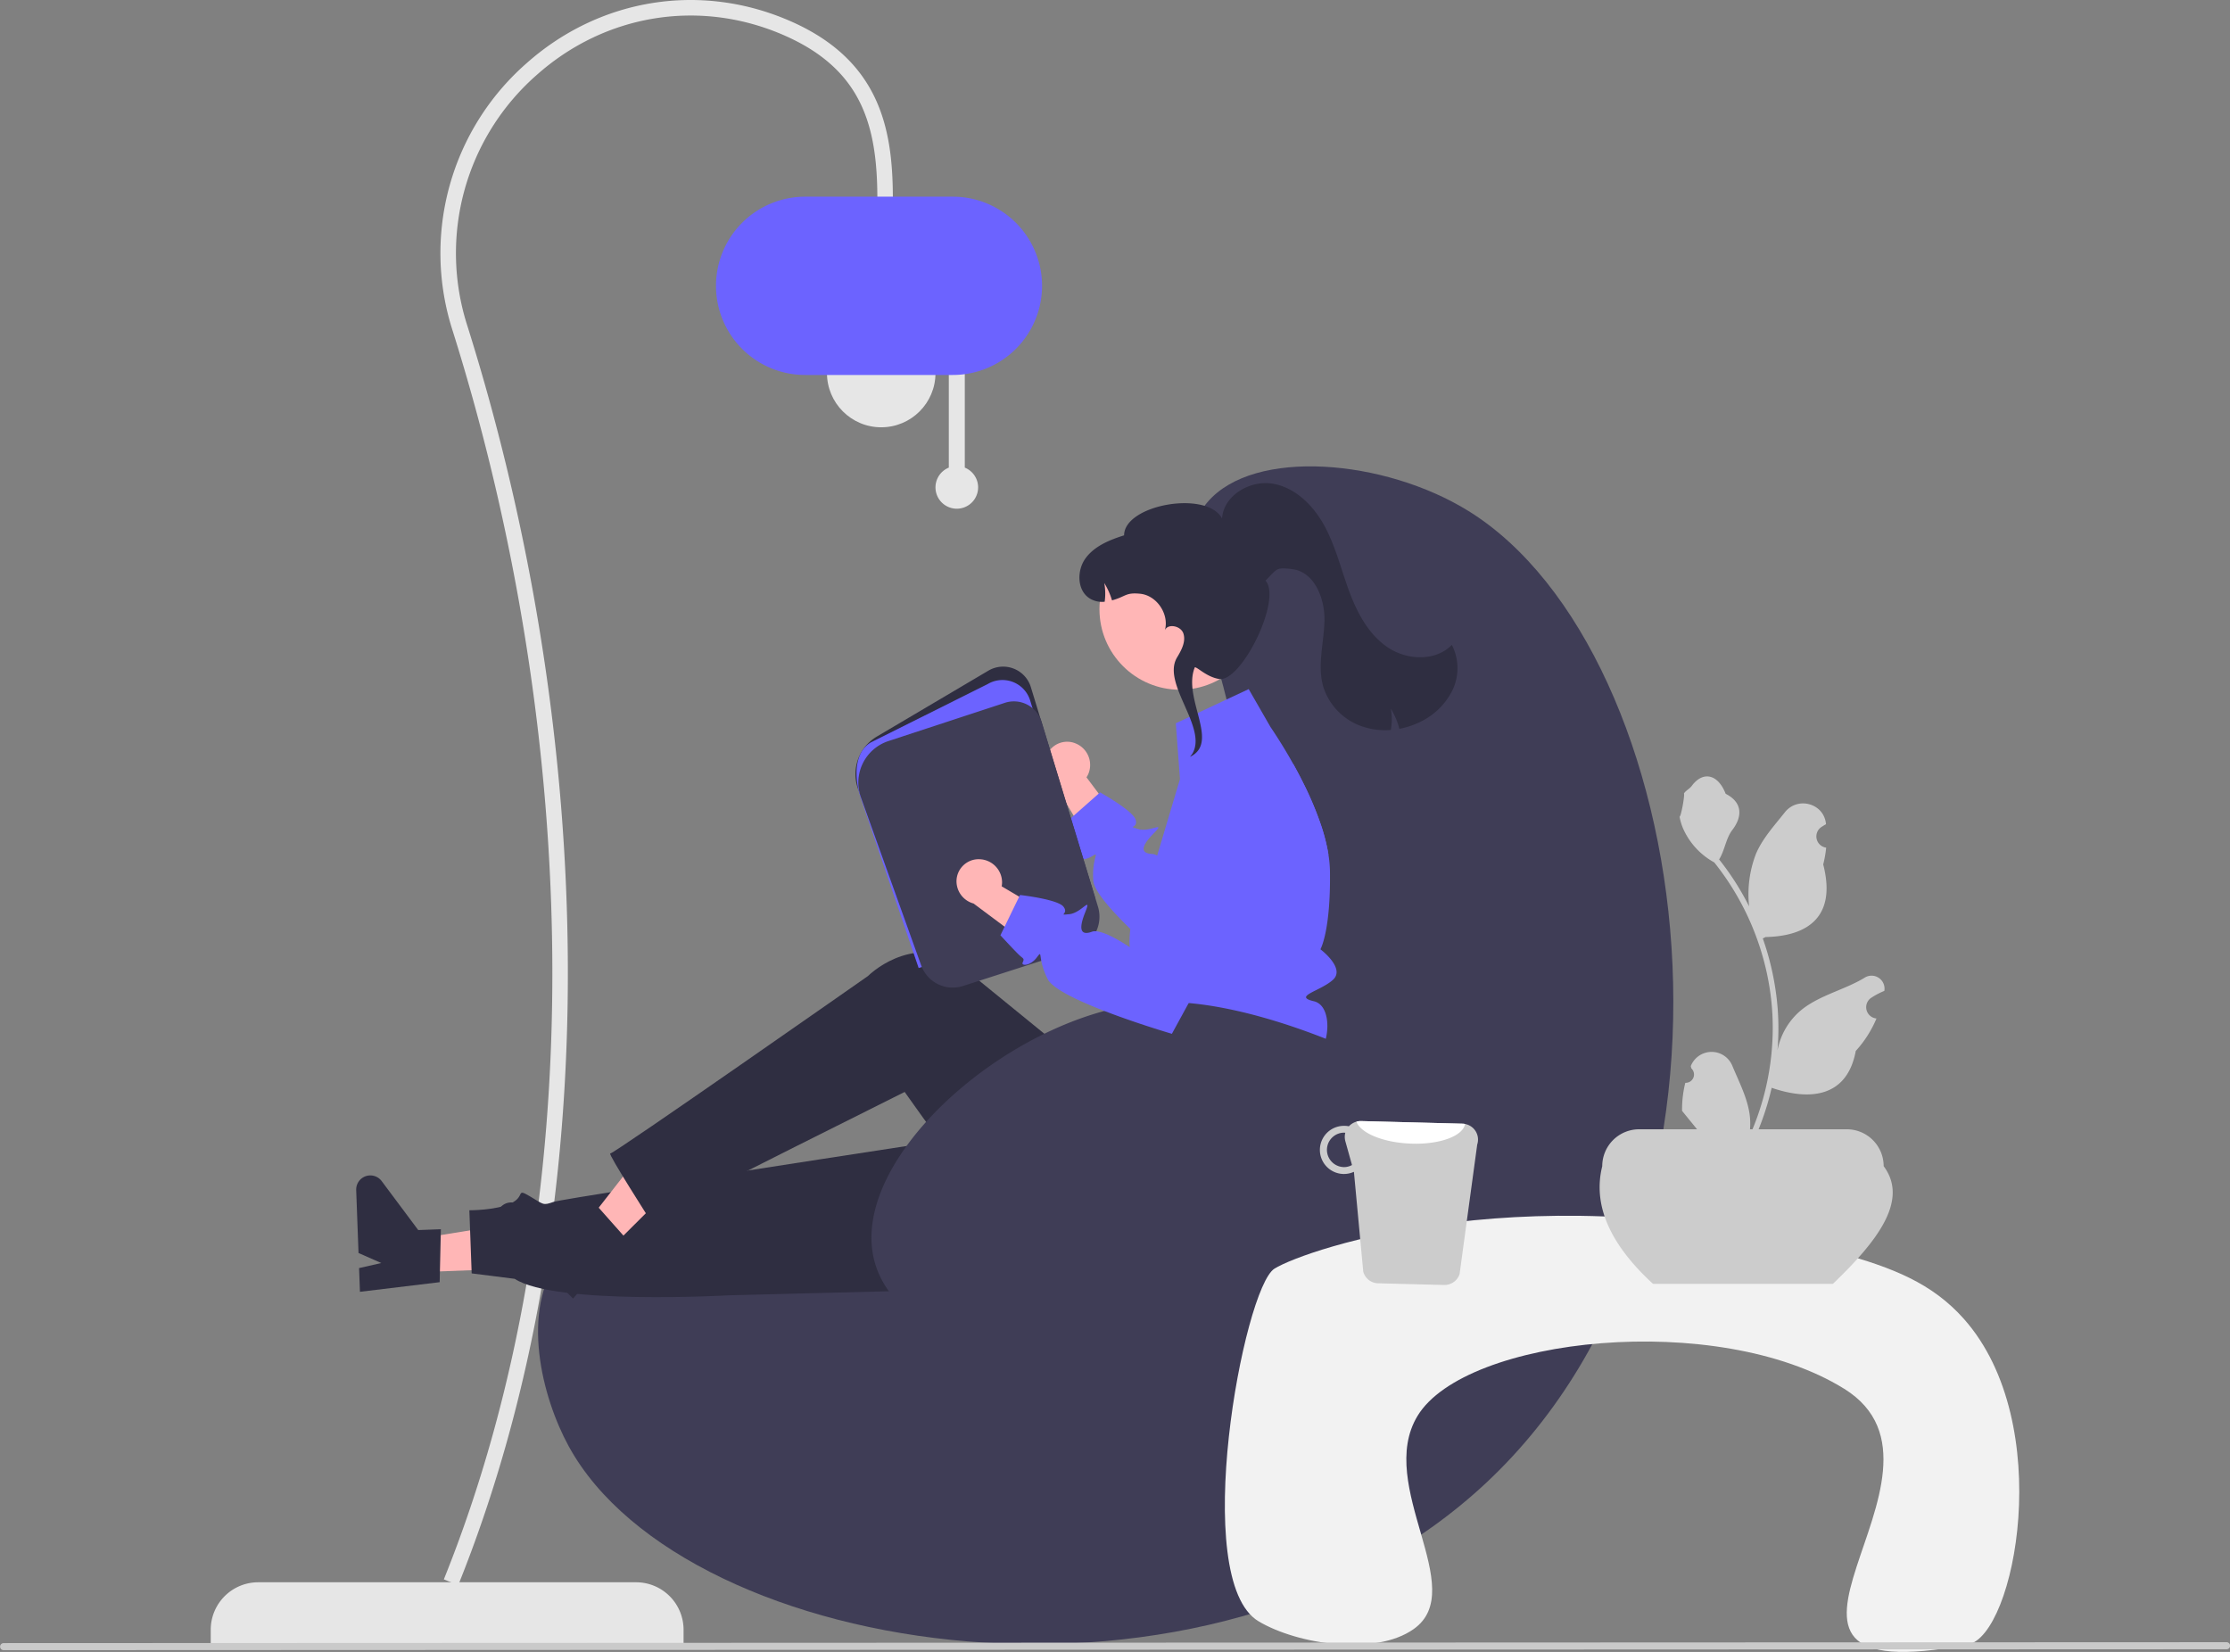 <?xml version="1.0" encoding="UTF-8" standalone="no"?>
<svg
   width="751.131"
   height="556.415"
   viewBox="0 0 751.131 556.415"
   role="img"
   artist="Katerina Limpitsouni"
   source="https://undraw.co/"
   version="1.1"
   id="svg25"
   sodipodi:docname="comforting-colors.svg"
   inkscape:version="1.4.2 (ebf0e940, 2025-05-08)"
   xmlns:inkscape="http://www.inkscape.org/namespaces/inkscape"
   xmlns:sodipodi="http://sodipodi.sourceforge.net/DTD/sodipodi-0.dtd"
   xmlns="http://www.w3.org/2000/svg"
   xmlns:svg="http://www.w3.org/2000/svg">
  <rect x="0" y="0" width="751.131" height="556.415" fill="#808080" stroke="none"/>
  <defs
     id="defs25" />
  <sodipodi:namedview
     id="namedview25"
     pagecolor="#ffffff"
     bordercolor="#000000"
     borderopacity="0.25"
     inkscape:showpageshadow="2"
     inkscape:pageopacity="0.0"
     inkscape:pagecheckerboard="0"
     inkscape:deskcolor="#d1d1d1"
     inkscape:zoom="0.52866397"
     inkscape:cx="332.91469"
     inkscape:cy="402.90244"
     inkscape:window-width="1920"
     inkscape:window-height="1027"
     inkscape:window-x="0"
     inkscape:window-y="25"
     inkscape:window-maximized="0"
     inkscape:current-layer="svg25" />
  <path
     d="m 70.981,553.838 h 159.266 v -4.887 a 16,16 0 0 0 -16,-16 H 86.981 a 16,16 0 0 0 -16,16 v 4.887 z"
     fill="#e6e6e6"
     id="path1" />
  <path
     d="m 154.341,533.926 -4.843,-1.951 c 50.677,-125.789 45.795,-284.482 2.956,-420.613 a 85.005,85.005 0 0 1 24.764,-89.934 c 24.865,-22.189 59.145,-27.594 89.467,-14.108 29.931,13.314 34.056,36.505 34.056,59.583 h -5.222 c 0,-24.635 -5.265,-43.383 -30.957,-54.812 C 236.143,-0.548 204.008,4.521 180.695,25.324 a 79.839,79.839 0 0 0 -23.261,84.47 c 43.333,137.703 47.929,297.486 -3.094,424.132 z"
     fill="#e6e6e6"
     id="path2" />
  <circle
     cx="-296.825"
     cy="125.648"
     r="18.276"
     fill="#e6e6e6"
     id="circle2"
     transform="scale(-1,1)" />
  <path
     d="m 324.972,157.509 v -34.629 h -5.385 v 34.629 a 7.179,7.179 0 1 0 5.385,0 z"
     fill="#e6e6e6"
     id="path3" />
  <path
     d="M 351.001,96.275 A 30.06,30.06 0 0 0 320.976,66.249 H 271.368 a 30.026,30.026 0 1 0 0,60.051 h 49.607 a 30.06,30.06 0 0 0 30.025,-30.026 z"
     fill="#6c63ff"
     id="path4" />
  <path
     d="m 420.896,282.212 c -4.981,-63.723 -30.447,-94.083 -14.14,-113.123 15.619,-18.238 59.617,-14.47 87.872,3.03 76.212,47.202 104.134,235.332 6.06,327.249 -93.195,87.344 -269.817,59.369 -309.068,-12.12 -9.158,-16.681 -16.434,-45.922 -3.03,-63.632 33.278,-43.967 154.271,35.669 208.066,-14.14 31.881,-29.519 26.974,-92.292 24.241,-127.263 z"
     fill="#3f3d56"
     id="path5" />
  <path
     d="m 362.638,250.554 a 7.822,7.822 0 0 1 3.924,10.18 7.504,7.504 0 0 1 -0.597,1.087 l 16.358,21.842 -8.163,12.2 -19.174,-32.343 a 7.8,7.8 0 0 1 -2.373,-9.222 7.465,7.465 0 0 1 9.838,-3.828 q 0.094,0.041 0.187,0.085 z"
     fill="#ffb6b6"
     id="path6" />
  <path
     d="m 362.651,288.213 c -1.071,0.949 1.899,2.121 5.04,0.273 0.899,-0.535 1.283,-0.758 1.384,-0.616 0.253,0.353 -1.222,2.959 -0.828,8.747 0.242,3.454 5.979,9.949 12.494,16.282 8.807,8.565 19.049,16.827 19.049,16.827 l 3.596,-2.879 37.704,-30.23 6.363,-8.807 a 62.681,62.681 0 0 0 -2.616,-10.232 111.546,111.546 0 0 0 -5.676,-13.474 c -1.172,-2.374 -2.374,-4.636 -3.525,-6.717 l -20.201,22.261 -16.928,18.645 c 0,0 -4.929,-7.939 -8.747,-10.1 a 3.636,3.636 0 0 0 -1.616,-0.555 c -3.858,-0.182 -4.091,-2.283 0.384,-6.858 4.474,-4.575 -1.172,-0.303 -5.151,-1.535 -3.98,-1.232 0,0 -0.838,-3.081 -0.838,-3.081 -11.999,-9.262 -11.999,-9.262 l -0.465,0.414 -8.434,7.444 -2.414,2.131 c 0,0 2.636,7.232 3.363,8.757 0.727,1.525 1.121,1.606 0.061,2.565 z"
     fill="#6c63ff"
     id="path7" />
  <polygon
     points="567.832,426.935 610.804,428.521 611.215,417.38 568.439,410.493 "
     fill="#ffb6b6"
     id="polygon7"
     transform="matrix(-1,0,0,1,751.131,0)" />
  <path
     d="m 148.092,431.875 0.406,-17.838 -7.626,0.281 -12.311,-16.49 a 4.767,4.767 0 0 0 -8.583,3.027 l 0.782,21.19 7.678,3.374 -7.49,1.704 0.295,7.989 z"
     fill="#2f2e41"
     id="path8" />
  <path
     d="m 381.077,432.858 -135.488,3.435 c 0,0 -58.508,3.379 -72.236,-5.551 l -14.476,-1.828 -0.785,-21.264 c 0,0 8.852,0.065 13.942,-2.306 5.089,-2.371 1.552,-5.273 6.405,-2.42 4.852,2.853 4.34,3.196 8.092,1.885 3.752,-1.311 175.795,-27.534 175.795,-27.534 z"
     fill="#2f2e41"
     id="path9" />
  <polygon
     points="518.168,393.243 548.592,423.631 556.471,415.744 529.796,381.601 "
     fill="#ffb6b6"
     id="polygon9"
     transform="matrix(-1,0,0,1,751.131,0)" />
  <path
     d="m 210.513,416.769 -11.835,-13.353 -5.399,5.393 -20.241,-3.716 a 4.767,4.767 0 0 0 -4.234,8.057 l 14.985,15.003 7.923,-2.748 -4.332,6.344 5.65,5.657 z"
     fill="#2f2e41"
     id="path10" />
  <path
     d="m 434.531,358.657 -1.347,31.31 c -1.586,36.859 -42.178,59.168 -73.654,39.923 q -0.87,-0.532 -1.746,-1.102 c 0,0 -11.933,-3.205 -11.571,-8.279 0.362,-5.075 -2.553,-7.545 -5.133,-6.161 -2.58,1.384 -36.357,-46.553 -36.357,-46.553 0,0 -70.178,35.006 -85.66,43.247 0,0 -14.556,-22.759 -13.501,-22.52 1.055,0.239 86.819,-59.788 86.819,-59.788 0,0 13.972,-14.14 31.304,-4.804 0.361,1.371 0.052,1.419 0.052,1.419 l 57.253,46.652 8.09,-15.363 z"
     fill="#2f2e41"
     id="path11" />
  <path
     d="m 380.549,319.513 a 32.354,32.354 0 0 0 0.616,4.303 25.39,25.39 0 0 0 1.98,5.939 c 0,0 0,2.111 4.04,9.181 4.04,7.07 -1.01,4.04 -4.04,9.292 -3.03,5.242 0,2.828 3.363,6.202 a 7.722,7.722 0 0 1 1.909,7.606 c 0,0 43.391,0.03 51.471,-3 8.08,-3.03 9.918,-20.1 2.677,-21.786 -7.232,-1.687 2.192,-3.363 6.444,-7.252 4.252,-3.889 -4.252,-10.252 -4.252,-10.252 0,0 3.505,-6.05 3.212,-26.362 a 40.029,40.029 0 0 0 -0.515,-5.575 62.681,62.681 0 0 0 -2.616,-10.232 111.546,111.546 0 0 0 -5.676,-13.474 c -1.172,-2.374 -2.374,-4.636 -3.525,-6.717 -0.182,-0.323 -0.353,-0.636 -0.535,-0.949 -2.192,-3.879 -4.192,-7.05 -5.515,-9.08 -1.02,-1.576 -1.636,-2.464 -1.636,-2.464 l -7.353,-12.787 -24.544,11.504 1.394,18.817 -4.232,14.191 -1.949,6.535 -1.505,5.04 -2.323,7.807 c 0,0 0.636,0.03 -0.121,1.071 a 34.484,34.484 0 0 0 -6.575,15.827 32.227,32.227 0 0 0 -0.192,6.616 z"
     fill="#6c63ff"
     id="path12" />
  <path
     d="m 309.67,321.541 0.461,-0.149 58.744,-18.917 -21.647,-71.017 a 9.768,9.768 0 0 0 -14.312,-5.562 l -37.54,22.179 a 14.715,14.715 0 0 0 -6.319,17.788 z"
     fill="#2f2e41"
     id="path13" />
  <path
     d="m 309.431,326.056 59.217,-19.069 -21.647,-71.017 a 9.768,9.768 0 0 0 -14.312,-5.562 l -39.332,19.637 c -5.909,3.49 -5.771,12.524 -3.027,19.936 z"
     fill="#6c63ff"
     id="path14" />
  <path
     d="m 315.36,331.196 a 11.291,11.291 0 0 0 9.05,0.9 l 37.85,-12.189 a 11.704,11.704 0 0 0 7.575,-14.49 l -18.976,-62.255 a 9.767,9.767 0 0 0 -12.39,-6.431 l -39.224,12.879 a 14.722,14.722 0 0 0 -9.265,18.959 l 20.289,56.565 a 11.304,11.304 0 0 0 5.092,6.062 z"
     fill="#3f3d56"
     id="path15" />
  <circle
     cx="-397.441"
     cy="205.214"
     r="27.11"
     fill="#ffb6b6"
     id="circle15"
     transform="scale(-1,1)" />
  <path
     d="m 489.114,232.732 a 23.511,23.511 0 0 1 -11.546,10.793 27.033,27.033 0 0 1 -6.222,1.969 24.326,24.326 0 0 0 -2.879,-6.816 20.083,20.083 0 0 1 0,7.199 23.9,23.9 0 0 1 -9.663,-1.199 20.726,20.726 0 0 1 -13.034,-13.204 c -2.16,-7.186 0.167,-14.861 0.35,-22.362 0.189,-7.502 -3.373,-16.474 -10.82,-17.402 -5.671,-0.708 -4.97,-0.158 -9.045,3.848 5.7,6.332 -8.196,34.377 -15.653,33.138 -4.216,-0.701 -7.318,-4.048 -8.152,-3.932 -4.27,10.456 8.574,25.286 -1.613,30.154 l 0.756,-1 c 5.332,-8.808 -10.445,-23.685 -5.113,-32.494 1.486,-2.464 3.032,-5.353 2.112,-8.079 -0.873,-2.592 -5.293,-3.412 -6.226,-1.053 1.516,-5.407 -2.716,-11.752 -8.338,-12.304 -4.994,-0.493 -4.706,0.931 -9.467,2.229 a 24.293,24.293 0 0 0 -2.608,-5.835 19.918,19.918 0 0 1 0.139,6.296 7.855,7.855 0 0 1 -4.941,-1.046 c -4.397,-2.636 -4.528,-9.44 -1.507,-13.581 3.026,-4.142 8.095,-6.187 12.985,-7.734 0.045,-10.342 27.872,-15.292 32.99,-5.678 0.526,-7.785 9.45,-13.029 17.138,-11.707 7.688,1.322 13.752,7.487 17.45,14.357 3.697,6.865 5.532,14.552 8.238,21.865 2.706,7.313 6.575,14.604 13.056,18.943 6.48,4.333 16.109,4.727 21.52,-0.89 a 17.168,17.168 0 0 1 0.094,15.523 z"
     fill="#2f2e41"
     id="path16" />
  <path
     d="m 461.297,356.705 a 9.788,9.788 0 0 0 -1.815,-1.149 c -10.377,-5.164 -42.645,-18.57 -67.877,-18.02 -48.548,1.058 -110.332,54.637 -95.953,90.617 10.941,27.378 65.336,42.954 105.043,30.496 55.626,-17.453 77.582,-88.405 60.602,-101.944 z"
     fill="#3f3d56"
     id="path17" />
  <path
     d="m 662.84,553.941 c 15.864,-2.993 29.906,-74.46 -1.305,-109.658 -10.693,-12.059 -24.032,-17.308 -41.775,-22.193 -102.121,-28.115 -180.011,-1.32 -190.478,5.222 -10.444,6.527 -28.752,104.875 -5.34,118.796 13.173,7.833 39.282,11.749 52.218,2.611 19.035,-13.446 -12.915,-48.324 1.305,-71.8 16.137,-26.641 101.115,-35.614 143.718,-9.138 45.454,28.247 -48.302,103.131 41.656,86.16 z"
     fill="#f2f2f2"
     id="path18" />
  <path
     d="m 556.778,432.43 h 60.604 c 14.961,-14.338 25.658,-28.156 17.094,-39.626 a 12.432,12.432 0 0 0 -12.432,-12.432 h -69.928 a 12.432,12.432 0 0 0 -12.432,12.432 c -3.261,13.069 2.565,26.28 17.093,39.626 z"
     fill="#cccccc"
     id="path19" />
  <path
     d="m 567.662,364.722 a 2.807,2.807 0 0 0 2.035,-4.866 l -0.192,-0.765 q 0.038,-0.092 0.076,-0.184 a 7.539,7.539 0 0 1 13.907,0.052 c 2.275,5.478 5.17,10.966 5.883,16.758 a 22.304,22.304 0 0 1 -0.392,7.671 89.42,89.42 0 0 0 8.134,-37.139 86.307,86.307 0 0 0 -0.535,-9.628 q -0.444,-3.931 -1.231,-7.807 a 90.456,90.456 0 0 0 -17.938,-38.337 24.073,24.073 0 0 1 -10.012,-10.387 18.363,18.363 0 0 1 -1.67,-5.018 c 0.487,0.064 1.838,-7.359 1.47,-7.815 0.679,-1.031 1.895,-1.543 2.637,-2.549 3.689,-5.002 8.773,-4.129 11.426,2.669 5.669,2.861 5.724,7.606 2.245,12.169 -2.213,2.903 -2.517,6.832 -4.459,9.94 0.2,0.256 0.408,0.503 0.607,0.759 a 91.039,91.039 0 0 1 9.502,15.054 37.846,37.846 0 0 1 2.259,-17.579 c 2.163,-5.217 6.216,-9.611 9.786,-14.122 4.288,-5.418 13.08,-3.053 13.836,3.814 q 0.011,0.1 0.021,0.199 -0.795,0.449 -1.557,0.952 a 3.808,3.808 0 0 0 1.535,6.93 l 0.078,0.012 a 37.89,37.89 0 0 1 -0.999,5.665 c 4.58,17.71 -5.307,24.16 -19.424,24.45 -0.312,0.16 -0.615,0.32 -0.927,0.471 a 92.924,92.924 0 0 1 5.002,23.539 88.135,88.135 0 0 1 -0.064,14.231 l 0.024,-0.168 a 23.289,23.289 0 0 1 7.95,-13.448 c 6.118,-5.026 14.762,-6.877 21.363,-10.916 a 4.371,4.371 0 0 1 6.694,4.252 q -0.013,0.088 -0.027,0.176 a 25.578,25.578 0 0 0 -2.868,1.382 q -0.795,0.449 -1.557,0.952 a 3.808,3.808 0 0 0 1.535,6.93 l 0.078,0.012 c 0.056,0.008 0.104,0.016 0.16,0.024 a 37.923,37.923 0 0 1 -6.975,10.923 c -2.863,15.46 -15.162,16.927 -28.318,12.425 h -0.008 a 92.897,92.897 0 0 1 -6.24,18.218 h -22.293 c -0.08,-0.248 -0.152,-0.503 -0.224,-0.751 a 25.329,25.329 0 0 0 6.169,-0.367 c -1.654,-2.03 -3.308,-4.075 -4.962,-6.105 a 1.384,1.384 0 0 1 -0.104,-0.12 c -0.839,-1.039 -1.686,-2.069 -2.525,-3.108 l -4.4e-4,-10e-4 a 37.101,37.101 0 0 1 1.087,-9.451 z"
     fill="#cccccc"
     id="path20" />
  <path
     d="m 491.626,429.183 a 5.385,5.385 0 0 1 -5.189,3.635 l -22.233,-0.572 a 5.311,5.311 0 0 1 -5.019,-3.908 l -3.146,-33.642 a 8.22,8.22 0 0 1 -3.557,0.731 8.108,8.108 0 0 1 0.407,-16.211 6.869,6.869 0 0 1 1.457,0.152 5.495,5.495 0 0 1 4.09,-1.765 l 34.199,0.883 a 4.912,4.912 0 0 1 0.844,0.105 5.341,5.341 0 0 1 4.09,6.936 z m -36.233,-36.773 -2.239,-8.017 a 5.46,5.46 0 0 1 -0.017,-2.832 c -0.109,-2.9e-4 -0.204,-0.052 -0.313,-0.052 a 5.8,5.8 0 0 0 -0.272,11.596 5.459,5.459 0 0 0 2.84,-0.695 z"
     fill="#cccccc"
     id="path21" />
  <path
     d="m 493.479,378.589 c -0.729,4.166 -8.92,7.095 -18.77,6.586 -9.058,-0.417 -16.464,-3.598 -17.82,-7.367 a 5.057,5.057 0 0 1 1.548,-0.206 l 34.199,0.883 a 4.912,4.912 0 0 1 0.844,0.105 z"
     fill="#ffffff"
     id="path22" />
  <path
     d="m 749.941,555.518 -748.75,0.307 a 1.191,1.191 0 0 1 0,-2.381 l 748.75,-0.307 a 1.191,1.191 0 1 1 0,2.381 z"
     fill="#cacaca"
     id="path23" />
  <path
     d="m 329.99,289.414 a 7.822,7.822 0 0 1 7.536,7.889 7.505,7.505 0 0 1 -0.133,1.233 l 23.499,13.873 -2.844,14.4 -30.135,-22.485 a 7.8,7.8 0 0 1 -5.737,-7.601 7.465,7.465 0 0 1 7.61,-7.317 q 0.103,0.002 0.205,0.007 z"
     fill="#ffb6b6"
     id="path24" />
  <path
     d="m 349.24,322.486 c 0.629,-0.842 0.899,-1.195 1.042,-1.098 0.368,0.222 0.014,3.197 2.602,8.383 3.643,7.285 41.844,18.442 41.844,18.442 l 4.703,-8.611 20.688,-37.84 7.131,-30.33 a 13.531,13.531 0 0 0 0.361,-3.228 128.177,128.177 0 0 0 -20.171,-11.611 13.504,13.504 0 0 0 -6.061,7.22 l -14.241,39.929 -5.683,15.942 c 0,0 -10.024,-7.168 -13.66,-5.852 -3.63,1.324 -4.662,-0.532 -2.289,-6.475 2.373,-5.943 -1.189,0.174 -5.334,0.563 -4.153,0.395 0,0 -1.962,-2.522 -1.962,-2.522 -14.645,-3.94 -14.645,-3.94 l -0.27,0.563 -4.915,10.11 -1.407,2.905 c 0,0 5.211,5.653 6.468,6.78 1.263,1.135 1.653,1.056 1.035,2.349 -0.61,1.287 2.58,1.229 4.763,-1.682 z"
     fill="#6c63ff"
     id="path25" />
</svg>
